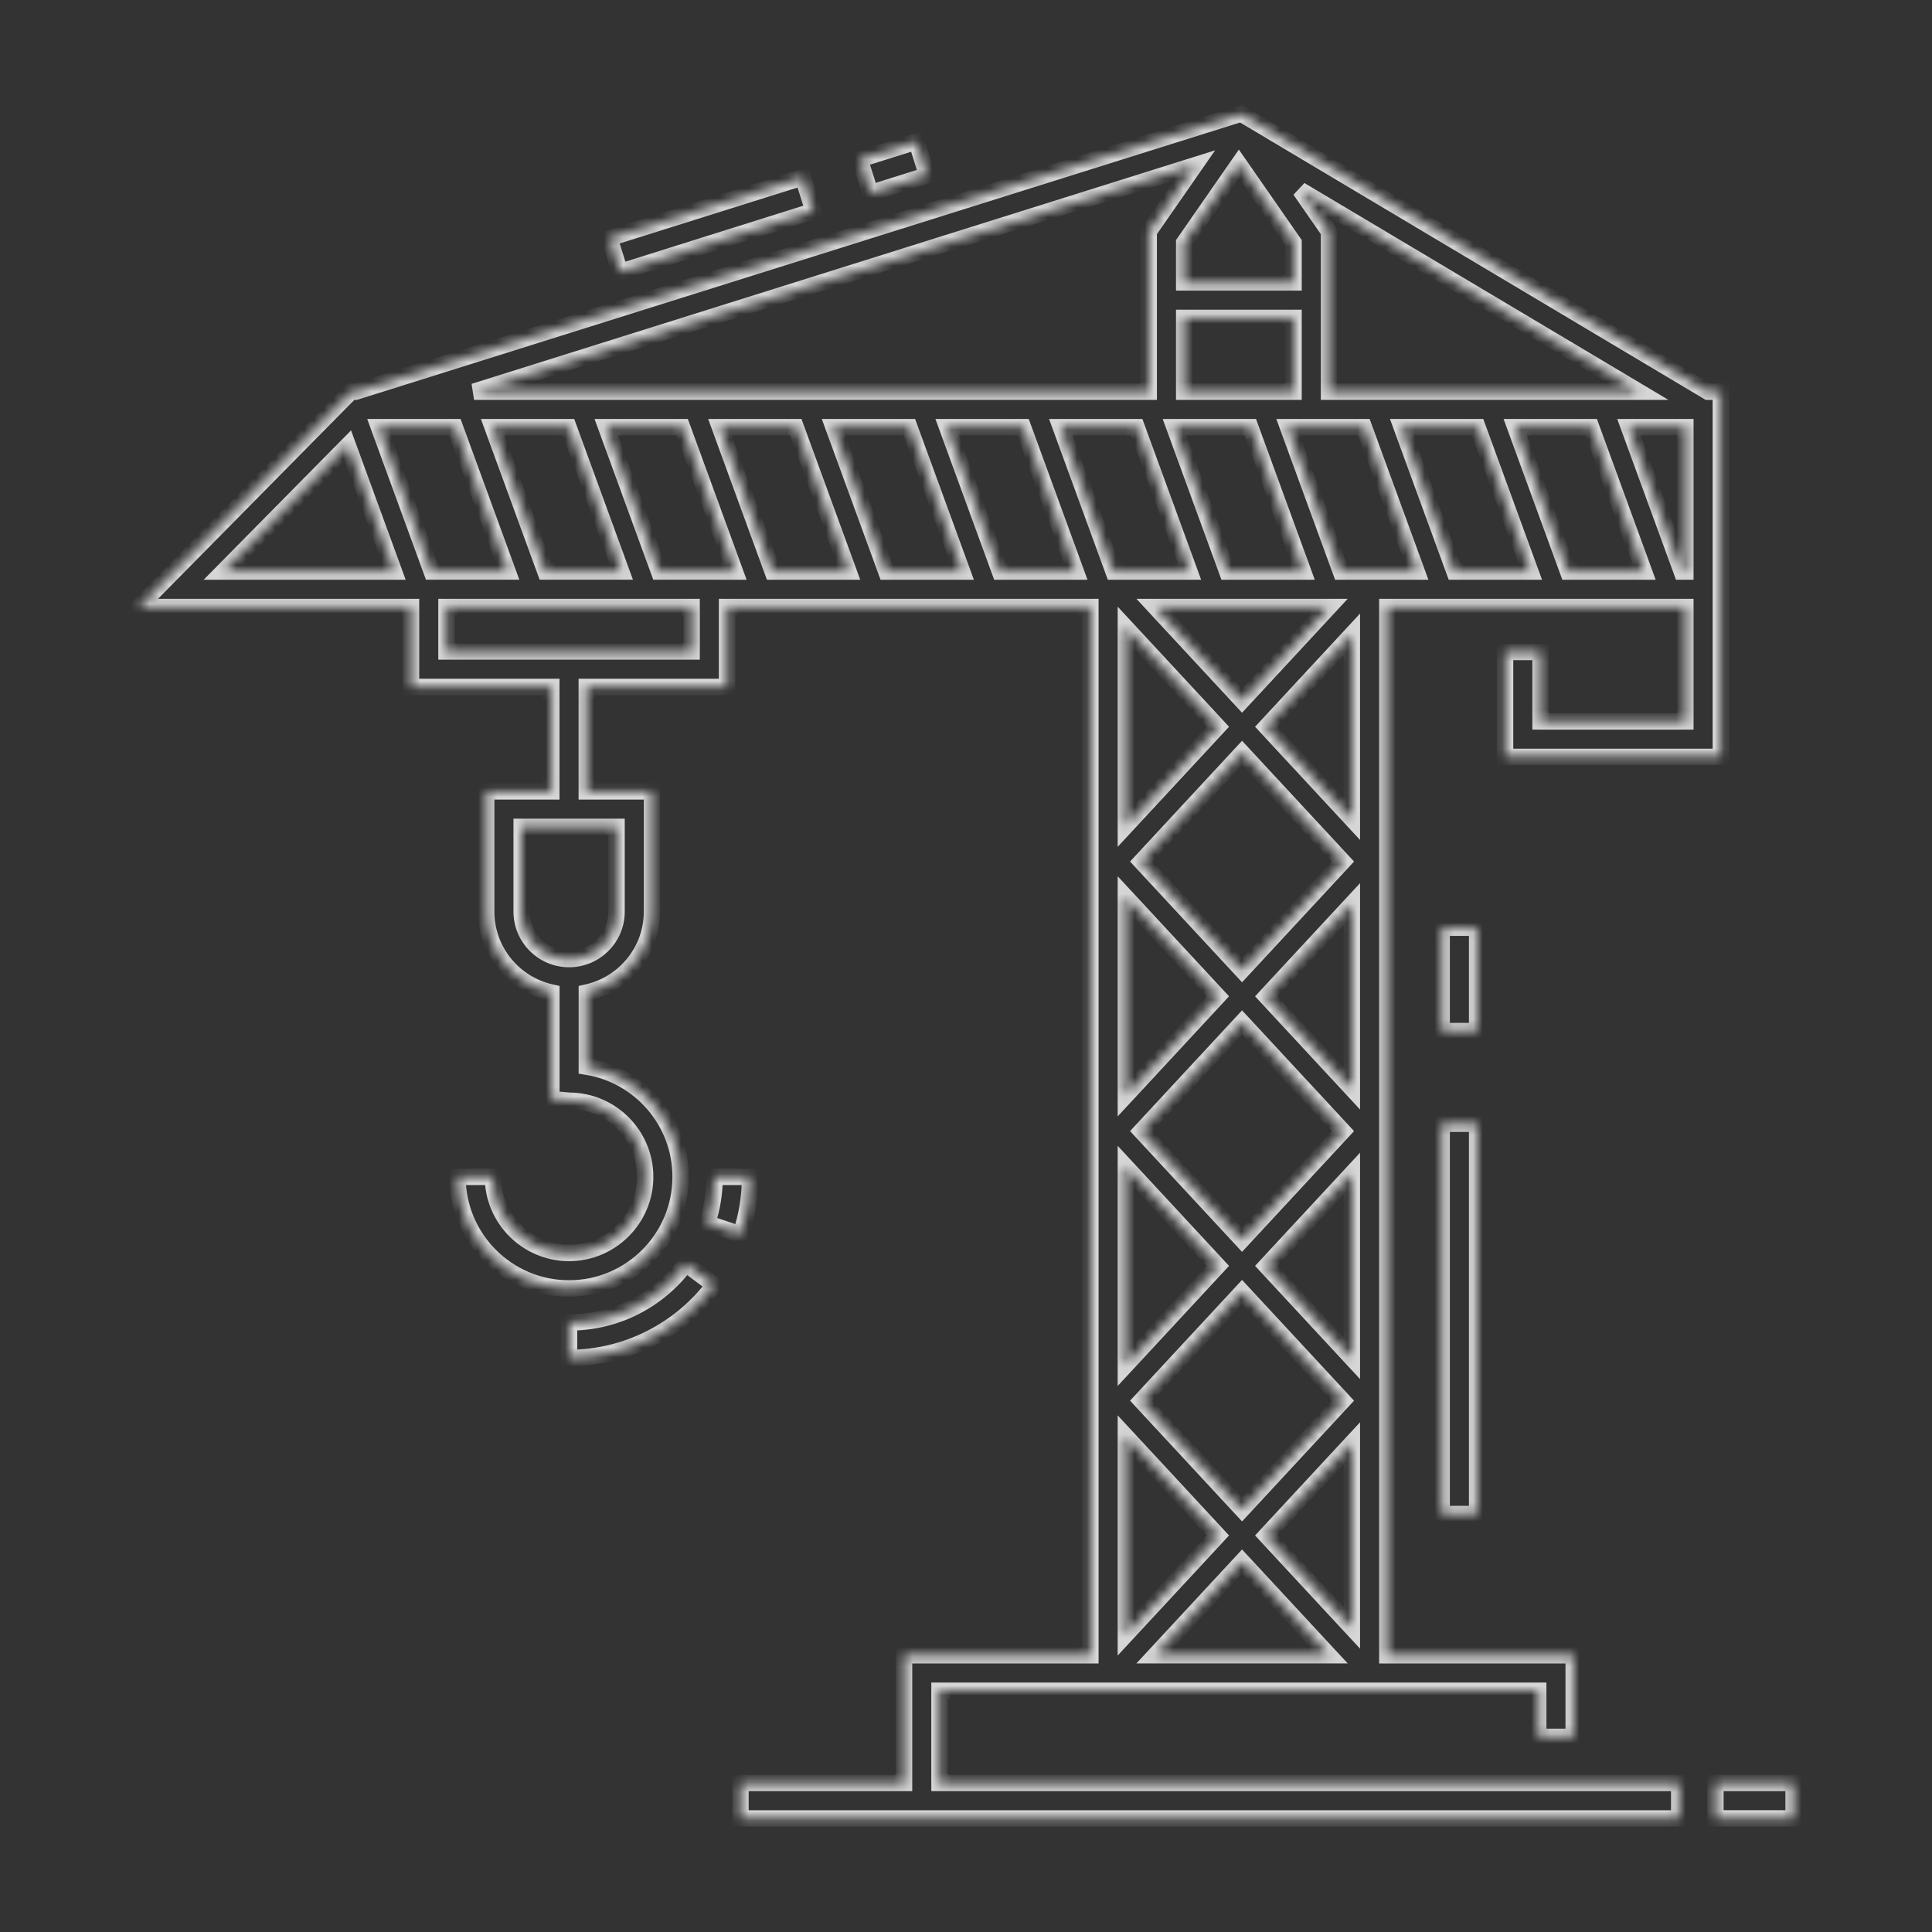 <svg width="200" height="200" viewBox="0 0 200 200" fill="none" xmlns="http://www.w3.org/2000/svg">
<rect x="0" y="0" width="200" height="200" fill="#333333" stroke="none"/>
<g opacity="0.8">
<mask id="path-1-inside-1" fill="white">
<path fill-rule="evenodd" clip-rule="evenodd" d="M42.547 62.838V71.113H57.07V81.924H50.33V94.371C50.33 98.472 53.225 101.901 57.076 102.746V113.774L58.907 113.948C63.252 113.948 66.785 117.482 66.785 121.826C66.785 126.171 63.252 129.704 58.907 129.704C54.563 129.704 51.029 126.171 51.029 121.826H47.356C47.356 128.196 52.538 133.378 58.907 133.378C65.277 133.378 70.459 128.196 70.459 121.826C70.459 116.084 66.247 111.306 60.749 110.422V102.746C64.601 101.901 67.496 98.472 67.496 94.371V81.924H60.744V71.113H75.266V62.838H112.877V171.352H93.585V184.571H76.649V188.245H93.585H154.668H173.832V184.571H154.668H97.259V175.025H159.235V179.798H162.908V171.352H143.617V62.838H174.466V74.681H159.477V67.491H155.803V78.354H178.14V62.838V59.165V40.547H176.808L128.481 11.756L36.813 40.547H36.327L14.326 62.838H42.547ZM58.913 99.281C56.206 99.281 54.003 97.079 54.003 94.371V85.597H63.823V94.371C63.823 97.079 61.62 99.281 58.913 99.281ZM56.457 59.16L50.997 44.221H58.849L64.308 59.16H56.457ZM52.545 59.16H44.689L39.228 44.22H47.085L52.545 59.16ZM36.005 46.103L40.779 59.165H23.113L36.005 46.103ZM118.915 23.971V40.547H49.073L123.676 17.116L118.915 23.971ZM150.564 59.165L145.102 44.221H152.953L158.415 59.165H150.564ZM137.579 44.221H141.19L146.652 59.165H138.801L133.339 44.221H137.579ZM122.589 25.121L128.247 16.974L133.906 25.121V29.237H122.589V25.121ZM128.577 72.531L119.587 62.838H137.567L128.577 72.531ZM129.427 44.221L134.889 59.165H127.038L121.576 44.221H129.427ZM122.589 32.91H133.906V40.547H122.589V32.91ZM139.943 84.787L131.083 75.233L139.943 65.679V84.787ZM118.142 89.186L128.577 77.935L139.012 89.186L128.577 100.437L118.142 89.186ZM131.083 103.139L139.943 93.585V112.692L131.083 103.139ZM118.142 117.091L128.577 105.84L139.012 117.091L128.577 128.342L118.142 117.091ZM131.083 131.044L139.943 121.491V140.598L131.083 131.044ZM118.142 144.997L128.577 133.746L139.012 144.997L128.577 156.248L118.142 144.997ZM139.943 168.504L131.083 158.95L139.943 149.397V168.504ZM119.584 171.349L128.577 161.652L137.571 171.349H119.584ZM116.55 148.684L126.071 158.95L116.55 169.216V148.684ZM126.072 131.044L116.55 141.311V120.778L126.072 131.044ZM126.071 103.138L116.55 113.405V92.872L126.071 103.138ZM116.55 64.966L126.072 75.233L116.55 85.499V64.966ZM117.664 44.221L123.126 59.165H115.274L109.812 44.221H117.664ZM98.049 44.221H105.901L111.362 59.165H103.511L98.049 44.221ZM86.286 44.221H94.138L99.599 59.165H91.748L86.286 44.221ZM74.523 44.221H82.374L87.836 59.165H79.985L74.523 44.221ZM137.579 23.97L134.596 19.676L169.632 40.547H137.579V23.97ZM168.629 44.221H174.466V59.165H174.09L168.629 44.221ZM164.717 44.221L170.178 59.165H166.972H162.327L156.865 44.221H164.717ZM70.612 44.221L76.073 59.165H75.267V59.16H68.22L62.76 44.221H70.612ZM46.221 62.838H71.593H71.593V67.44H46.221V62.838ZM94.877 14.643L88.996 16.492L90.099 19.997L95.979 18.148L94.877 14.643ZM63.081 24.648L83.118 18.347L84.22 21.852L64.183 28.152L63.081 24.648ZM177.577 184.57H185.675V188.244H177.577V184.57ZM76.675 127.801C77.323 125.881 77.651 123.87 77.651 121.826H73.978C73.978 123.47 73.714 125.086 73.194 126.626L76.675 127.801ZM70.992 130.823L73.935 133.02C70.405 137.748 64.787 140.572 58.907 140.572V136.898C63.705 136.898 68.109 134.684 70.992 130.823ZM152.913 116.329H149.239V156.733H152.913V116.329ZM149.239 96.036H152.913V106.737H149.239V96.036Z"/>
</mask>
<path d="M42.547 71.113V71.963H41.697V71.113H42.547ZM42.547 62.838V61.988H43.397V62.838H42.547ZM57.07 71.113V70.263H57.92V71.113H57.07ZM57.07 81.924H57.92V82.774H57.07V81.924ZM50.33 81.924H49.48V81.074H50.33V81.924ZM57.076 102.746L57.258 101.916L57.926 102.062V102.746H57.076ZM57.076 113.774L56.995 114.621L56.226 114.547V113.774H57.076ZM58.907 113.948V114.798H58.867L58.827 114.795L58.907 113.948ZM51.029 121.826V120.976H51.879V121.826H51.029ZM47.356 121.826H46.506V120.976H47.356V121.826ZM60.749 110.422L60.615 111.261L59.9 111.146V110.422H60.749ZM60.749 102.746H59.9V102.062L60.567 101.916L60.749 102.746ZM67.496 81.924V81.074H68.346V81.924H67.496ZM60.744 81.924V82.774H59.894V81.924H60.744ZM60.744 71.113H59.894V70.263H60.744V71.113ZM75.266 71.113H76.117V71.963H75.266V71.113ZM75.266 62.838H74.416V61.988H75.266V62.838ZM112.877 62.838V61.988H113.727V62.838H112.877ZM112.877 171.352H113.727V172.202H112.877V171.352ZM93.585 171.352H92.735V170.502H93.585V171.352ZM93.585 184.571H94.435V185.421H93.585V184.571ZM76.649 184.571H75.799V183.721H76.649V184.571ZM76.649 188.245V189.095H75.799V188.245H76.649ZM173.832 188.245H174.682V189.095H173.832V188.245ZM173.832 184.571V183.721H174.682V184.571H173.832ZM97.259 184.571V185.421H96.409V184.571H97.259ZM97.259 175.025H96.409V174.175H97.259V175.025ZM159.235 175.025V174.175H160.085V175.025H159.235ZM159.235 179.798V180.648H158.385V179.798H159.235ZM162.908 179.798H163.758V180.648H162.908V179.798ZM162.908 171.352V170.502H163.758V171.352H162.908ZM143.617 171.352V172.202H142.767V171.352H143.617ZM143.617 62.838H142.767V61.988H143.617V62.838ZM174.466 62.838V61.988H175.316V62.838H174.466ZM174.466 74.681H175.316V75.531H174.466V74.681ZM159.477 74.681V75.531H158.627V74.681H159.477ZM159.477 67.491V66.641H160.327V67.491H159.477ZM155.803 67.491H154.953V66.641H155.803V67.491ZM155.803 78.354V79.204H154.953V78.354H155.803ZM178.14 78.354H178.99V79.204H178.14V78.354ZM178.14 40.547V39.697H178.99V40.547H178.14ZM176.808 40.547V41.397H176.574L176.373 41.277L176.808 40.547ZM128.481 11.756L128.226 10.945L128.589 10.831L128.916 11.025L128.481 11.756ZM36.813 40.547L37.068 41.358L36.943 41.397H36.813V40.547ZM36.327 40.547L35.722 39.95L35.972 39.697H36.327V40.547ZM14.326 62.838V63.688H12.293L13.721 62.241L14.326 62.838ZM54.003 85.597H53.153V84.747H54.003V85.597ZM63.823 85.597V84.747H64.673V85.597H63.823ZM50.997 44.221L50.198 44.512L49.781 43.371H50.997V44.221ZM56.457 59.16V60.01H55.862L55.658 59.452L56.457 59.16ZM58.849 44.221V43.371H59.443L59.647 43.929L58.849 44.221ZM64.308 59.16L65.106 58.868L65.523 60.01H64.308V59.16ZM44.689 59.16V60.01H44.095L43.891 59.452L44.689 59.16ZM52.545 59.16L53.343 58.868L53.761 60.01H52.545V59.16ZM39.228 44.22L38.43 44.512L38.013 43.37H39.228V44.22ZM47.085 44.22V43.37H47.679L47.883 43.929L47.085 44.22ZM40.779 59.165L41.577 58.873L41.994 60.015H40.779V59.165ZM36.005 46.103L35.4 45.506L36.342 44.551L36.803 45.812L36.005 46.103ZM23.113 59.165V60.015H21.08L22.508 58.568L23.113 59.165ZM118.915 40.547H119.765V41.397H118.915V40.547ZM118.915 23.971H118.065V23.704L118.217 23.486L118.915 23.971ZM49.073 40.547V41.397L48.819 39.736L49.073 40.547ZM123.676 17.116L123.421 16.305L125.791 15.561L124.374 17.601L123.676 17.116ZM145.102 44.221L144.304 44.512L143.887 43.371H145.102V44.221ZM150.564 59.165V60.015H149.97L149.766 59.456L150.564 59.165ZM152.953 44.221V43.371H153.548L153.752 43.929L152.953 44.221ZM158.415 59.165L159.213 58.873L159.631 60.015H158.415V59.165ZM141.19 44.221V43.371H141.785L141.989 43.929L141.19 44.221ZM146.652 59.165L147.451 58.873L147.868 60.015H146.652V59.165ZM138.801 59.165V60.015H138.207L138.003 59.456L138.801 59.165ZM133.339 44.221L132.541 44.512L132.124 43.371H133.339V44.221ZM128.247 16.974L127.549 16.489L128.247 15.485L128.945 16.489L128.247 16.974ZM122.589 25.121H121.739V24.854L121.89 24.636L122.589 25.121ZM133.906 25.121L134.604 24.636L134.756 24.855V25.121H133.906ZM133.906 29.237H134.756V30.087H133.906V29.237ZM122.589 29.237V30.087H121.739V29.237H122.589ZM119.587 62.838L118.964 63.416L117.64 61.988H119.587V62.838ZM128.577 72.531L129.2 73.109L128.577 73.781L127.954 73.109L128.577 72.531ZM137.567 62.838V61.988H139.514L138.19 63.416L137.567 62.838ZM134.889 59.165L135.688 58.873L136.105 60.015H134.889V59.165ZM129.427 44.221V43.371H130.022L130.226 43.929L129.427 44.221ZM127.038 59.165V60.015H126.444L126.24 59.456L127.038 59.165ZM121.576 44.221L120.778 44.512L120.361 43.371H121.576V44.221ZM133.906 32.91V32.06H134.756V32.91H133.906ZM122.589 32.91H121.739V32.06H122.589V32.91ZM133.906 40.547H134.756V41.397H133.906V40.547ZM122.589 40.547V41.397H121.739V40.547H122.589ZM131.083 75.233L130.46 75.811L129.924 75.233L130.46 74.655L131.083 75.233ZM139.943 84.787H140.793V86.953L139.32 85.365L139.943 84.787ZM139.943 65.679L139.32 65.101L140.793 63.512V65.679H139.943ZM128.577 77.935L127.954 77.357L128.577 76.685L129.2 77.357L128.577 77.935ZM118.142 89.186L117.519 89.764L116.983 89.186L117.519 88.608L118.142 89.186ZM139.012 89.186L139.635 88.608L140.171 89.186L139.635 89.764L139.012 89.186ZM128.577 100.437L129.2 101.015L128.577 101.687L127.954 101.015L128.577 100.437ZM139.943 93.585L139.32 93.007L140.793 91.418V93.585H139.943ZM131.083 103.139L130.46 103.717L129.924 103.139L130.46 102.561L131.083 103.139ZM139.943 112.692H140.793V114.859L139.32 113.27L139.943 112.692ZM128.577 105.84L127.954 105.262L128.577 104.59L129.2 105.262L128.577 105.84ZM118.142 117.091L117.519 117.669L116.983 117.091L117.519 116.513L118.142 117.091ZM139.012 117.091L139.635 116.513L140.171 117.091L139.635 117.669L139.012 117.091ZM128.577 128.342L129.2 128.92L128.577 129.592L127.954 128.92L128.577 128.342ZM139.943 121.491L139.32 120.913L140.793 119.324V121.491H139.943ZM131.083 131.044L130.46 131.622L129.924 131.044L130.46 130.466L131.083 131.044ZM139.943 140.598H140.793V142.765L139.32 141.176L139.943 140.598ZM128.577 133.746L127.954 133.168L128.577 132.496L129.2 133.168L128.577 133.746ZM118.142 144.997L117.519 145.575L116.983 144.997L117.519 144.419L118.142 144.997ZM139.012 144.997L139.635 144.419L140.171 144.997L139.635 145.575L139.012 144.997ZM128.577 156.248L129.2 156.826L128.577 157.498L127.954 156.826L128.577 156.248ZM131.083 158.95L130.46 159.528L129.924 158.95L130.46 158.372L131.083 158.95ZM139.943 168.504H140.793V170.67L139.32 169.082L139.943 168.504ZM139.943 149.397L139.32 148.819L140.793 147.23V149.397H139.943ZM128.577 161.652L127.954 161.074L128.577 160.402L129.2 161.074L128.577 161.652ZM119.584 171.349V172.199H117.636L118.96 170.771L119.584 171.349ZM137.571 171.349L138.194 170.771L139.519 172.199H137.571V171.349ZM126.071 158.95L126.695 158.372L127.231 158.95L126.695 159.528L126.071 158.95ZM116.55 148.684H115.7V146.517L117.173 148.106L116.55 148.684ZM116.55 169.216L117.173 169.794L115.7 171.383V169.216H116.55ZM116.55 141.311L117.173 141.889L115.7 143.477V141.311H116.55ZM126.072 131.044L126.695 130.466L127.231 131.044L126.695 131.622L126.072 131.044ZM116.55 120.778H115.7V118.611L117.173 120.2L116.55 120.778ZM116.55 113.405L117.173 113.983L115.7 115.571V113.405H116.55ZM126.071 103.138L126.695 102.56L127.231 103.138L126.695 103.716L126.071 103.138ZM116.55 92.872H115.7V90.706L117.173 92.294L116.55 92.872ZM126.072 75.233L126.695 74.655L127.231 75.233L126.695 75.811L126.072 75.233ZM116.55 64.966H115.7V62.8L117.173 64.388L116.55 64.966ZM116.55 85.499L117.173 86.078L115.7 87.666V85.499H116.55ZM123.126 59.165L123.925 58.873L124.342 60.015H123.126V59.165ZM117.664 44.221V43.371H118.259L118.463 43.929L117.664 44.221ZM115.274 59.165V60.015H114.68L114.476 59.456L115.274 59.165ZM109.812 44.221L109.014 44.512L108.597 43.371H109.812V44.221ZM105.901 44.221V43.371H106.495L106.699 43.929L105.901 44.221ZM98.049 44.221L97.251 44.512L96.834 43.371H98.049V44.221ZM111.362 59.165L112.161 58.873L112.578 60.015H111.362V59.165ZM103.511 59.165V60.015H102.917L102.713 59.456L103.511 59.165ZM94.138 44.221V43.371H94.732L94.936 43.929L94.138 44.221ZM86.286 44.221L85.488 44.512L85.071 43.371H86.286V44.221ZM99.599 59.165L100.398 58.873L100.815 60.015H99.599V59.165ZM91.748 59.165V60.015H91.154L90.95 59.456L91.748 59.165ZM82.374 44.221V43.371H82.969L83.173 43.929L82.374 44.221ZM74.523 44.221L73.725 44.512L73.308 43.371H74.523V44.221ZM87.836 59.165L88.635 58.873L89.052 60.015H87.836V59.165ZM79.985 59.165V60.015H79.391L79.187 59.456L79.985 59.165ZM134.596 19.676L133.898 20.16L135.031 18.945L134.596 19.676ZM137.579 23.97L138.277 23.485L138.429 23.704V23.97H137.579ZM169.632 40.547L170.067 39.817L172.72 41.397H169.632V40.547ZM137.579 40.547V41.397H136.729V40.547H137.579ZM174.466 44.221V43.371H175.316V44.221H174.466ZM168.629 44.221L167.831 44.512L167.413 43.371H168.629V44.221ZM174.466 59.165H175.316V60.015H174.466V59.165ZM174.09 59.165V60.015H173.496L173.292 59.456L174.09 59.165ZM170.178 59.165L170.977 58.873L171.394 60.015H170.178V59.165ZM164.717 44.221V43.371H165.312L165.516 43.929L164.717 44.221ZM162.327 59.165V60.015H161.733L161.529 59.456L162.327 59.165ZM156.865 44.221L156.067 44.512L155.65 43.371H156.865V44.221ZM76.073 59.165L76.872 58.873L77.289 60.015H76.073V59.165ZM70.612 44.221V43.371H71.206L71.41 43.929L70.612 44.221ZM75.267 59.165V60.015H74.417V59.165H75.267ZM75.267 59.16V58.31H76.117V59.16H75.267ZM68.22 59.16V60.01H67.625L67.421 59.452L68.22 59.16ZM62.76 44.221L61.962 44.512L61.545 43.371H62.76V44.221ZM46.221 62.838H45.371V61.988H46.221V62.838ZM71.593 62.838V61.988H72.443V62.838H71.593ZM71.593 67.44H72.443V68.29H71.593V67.44ZM46.221 67.44V68.29H45.371V67.44H46.221ZM88.996 16.492L88.186 16.747L87.931 15.936L88.742 15.681L88.996 16.492ZM94.877 14.643L94.622 13.832L95.433 13.577L95.688 14.388L94.877 14.643ZM90.099 19.997L90.354 20.808L89.543 21.063L89.288 20.252L90.099 19.997ZM95.979 18.148L96.79 17.892L97.045 18.703L96.234 18.958L95.979 18.148ZM83.118 18.347L82.863 17.536L83.674 17.281L83.929 18.092L83.118 18.347ZM63.081 24.648L62.27 24.903L62.015 24.092L62.826 23.837L63.081 24.648ZM84.22 21.852L85.031 21.596L85.286 22.407L84.475 22.662L84.22 21.852ZM64.183 28.152L64.438 28.963L63.627 29.218L63.372 28.407L64.183 28.152ZM185.675 184.57V183.72H186.525V184.57H185.675ZM177.577 184.57H176.727V183.72H177.577V184.57ZM185.675 188.244H186.525V189.094H185.675V188.244ZM177.577 188.244V189.094H176.727V188.244H177.577ZM77.651 121.826V120.976H78.501V121.826H77.651ZM76.675 127.801L77.481 128.073L77.209 128.878L76.404 128.607L76.675 127.801ZM73.978 121.826H73.128V120.976H73.978V121.826ZM73.194 126.626L72.922 127.432L72.117 127.16L72.389 126.355L73.194 126.626ZM73.935 133.02L74.443 132.339L75.125 132.848L74.616 133.529L73.935 133.02ZM70.992 130.823L70.311 130.314L70.819 129.633L71.5 130.142L70.992 130.823ZM58.907 140.572V141.422H58.057V140.572H58.907ZM58.907 136.898H58.057V136.048H58.907V136.898ZM149.239 116.329H148.389V115.479H149.239V116.329ZM152.913 116.329V115.479H153.763V116.329H152.913ZM149.239 156.733V157.583H148.389V156.733H149.239ZM152.913 156.733H153.763V157.583H152.913V156.733ZM152.913 96.036V95.186H153.763V96.036H152.913ZM149.239 96.036H148.389V95.186H149.239V96.036ZM152.913 106.737H153.763V107.587H152.913V106.737ZM149.239 106.737V107.587H148.389V106.737H149.239ZM41.697 71.113V62.838H43.397V71.113H41.697ZM57.07 71.963H42.547V70.263H57.07V71.963ZM56.22 81.924V71.113H57.92V81.924H56.22ZM50.33 81.074H57.07V82.774H50.33V81.074ZM49.48 94.371V81.924H51.18V94.371H49.48ZM56.894 103.576C52.663 102.648 49.48 98.882 49.48 94.371H51.18C51.18 98.062 53.786 101.154 57.258 101.916L56.894 103.576ZM56.226 113.774V102.746H57.926V113.774H56.226ZM58.827 114.795L56.995 114.621L57.156 112.928L58.988 113.102L58.827 114.795ZM65.935 121.826C65.935 117.951 62.782 114.798 58.907 114.798V113.098C63.721 113.098 67.635 117.012 67.635 121.826H65.935ZM58.907 128.854C62.782 128.854 65.935 125.701 65.935 121.826H67.635C67.635 126.64 63.721 130.554 58.907 130.554V128.854ZM51.879 121.826C51.879 125.701 55.032 128.854 58.907 128.854V130.554C54.093 130.554 50.179 126.64 50.179 121.826H51.879ZM47.356 120.976H51.029V122.676H47.356V120.976ZM58.907 134.228C52.068 134.228 46.506 128.665 46.506 121.826H48.206C48.206 127.726 53.007 132.528 58.907 132.528V134.228ZM71.309 121.826C71.309 128.665 65.746 134.228 58.907 134.228V132.528C64.807 132.528 69.609 127.726 69.609 121.826H71.309ZM60.885 109.583C66.787 110.532 71.309 115.659 71.309 121.826H69.609C69.609 116.508 65.707 112.08 60.615 111.261L60.885 109.583ZM61.599 102.746V110.422H59.9V102.746H61.599ZM68.346 94.371C68.346 98.882 65.162 102.648 60.932 103.576L60.567 101.916C64.039 101.154 66.646 98.062 66.646 94.371H68.346ZM68.346 81.924V94.371H66.646V81.924H68.346ZM60.744 81.074H67.496V82.774H60.744V81.074ZM61.594 71.113V81.924H59.894V71.113H61.594ZM75.266 71.963H60.744V70.263H75.266V71.963ZM76.117 62.838V71.113H74.416V62.838H76.117ZM112.877 63.688H75.266V61.988H112.877V63.688ZM112.027 171.352V62.838H113.727V171.352H112.027ZM93.585 170.502H112.877V172.202H93.585V170.502ZM92.735 184.571V171.352H94.435V184.571H92.735ZM76.649 183.721H93.585V185.421H76.649V183.721ZM75.799 188.245V184.571H77.499V188.245H75.799ZM93.585 189.095H76.649V187.395H93.585V189.095ZM154.668 189.095H93.585V187.395H154.668V189.095ZM173.832 189.095H154.668V187.395H173.832V189.095ZM174.682 184.571V188.245H172.982V184.571H174.682ZM154.668 183.721H173.832V185.421H154.668V183.721ZM97.259 183.721H154.668V185.421H97.259V183.721ZM98.109 175.025V184.571H96.409V175.025H98.109ZM159.235 175.875H97.259V174.175H159.235V175.875ZM158.385 179.798V175.025H160.085V179.798H158.385ZM162.908 180.648H159.235V178.948H162.908V180.648ZM163.758 171.352V179.798H162.058V171.352H163.758ZM143.617 170.502H162.908V172.202H143.617V170.502ZM144.467 62.838V171.352H142.767V62.838H144.467ZM174.466 63.688H143.617V61.988H174.466V63.688ZM173.616 74.681V62.838H175.316V74.681H173.616ZM159.477 73.831H174.466V75.531H159.477V73.831ZM160.327 67.491V74.681H158.627V67.491H160.327ZM155.803 66.641H159.477V68.341H155.803V66.641ZM154.953 78.354V67.491H156.653V78.354H154.953ZM178.14 79.204H155.803V77.504H178.14V79.204ZM178.99 62.838V78.354H177.29V62.838H178.99ZM178.99 59.165V62.838H177.29V59.165H178.99ZM178.99 40.547V59.165H177.29V40.547H178.99ZM176.808 39.697H178.14V41.397H176.808V39.697ZM128.916 11.025L177.243 39.817L176.373 41.277L128.046 12.486L128.916 11.025ZM36.558 39.736L128.226 10.945L128.735 12.567L37.068 41.358L36.558 39.736ZM36.327 39.697H36.813V41.397H36.327V39.697ZM13.721 62.241L35.722 39.95L36.932 41.144L14.931 63.435L13.721 62.241ZM42.547 63.688H14.326V61.988H42.547V63.688ZM54.853 94.371C54.853 96.609 56.676 98.431 58.913 98.431V100.131C55.736 100.131 53.153 97.548 53.153 94.371H54.853ZM54.853 85.597V94.371H53.153V85.597H54.853ZM63.823 86.447H54.003V84.747H63.823V86.447ZM62.973 94.371V85.597H64.673V94.371H62.973ZM58.913 98.431C61.151 98.431 62.973 96.609 62.973 94.371H64.673C64.673 97.548 62.09 100.131 58.913 100.131V98.431ZM51.795 43.929L57.255 58.868L55.658 59.452L50.198 44.512L51.795 43.929ZM58.849 45.071H50.997V43.371H58.849V45.071ZM63.51 59.452L58.05 44.512L59.647 43.929L65.106 58.868L63.51 59.452ZM56.457 58.31H64.308V60.01H56.457V58.31ZM44.689 58.31H52.545V60.01H44.689V58.31ZM40.027 43.929L45.487 58.868L43.891 59.452L38.43 44.512L40.027 43.929ZM47.085 45.07H39.228V43.37H47.085V45.07ZM51.746 59.452L46.286 44.512L47.883 43.929L53.343 58.868L51.746 59.452ZM39.98 59.456L35.206 46.395L36.803 45.812L41.577 58.873L39.98 59.456ZM23.113 58.315H40.779V60.015H23.113V58.315ZM36.609 46.7L23.718 59.762L22.508 58.568L35.4 45.506L36.609 46.7ZM118.065 40.547V23.971H119.765V40.547H118.065ZM49.073 39.697H118.915V41.397H49.073V39.697ZM123.931 17.927L49.328 41.358L48.819 39.736L123.421 16.305L123.931 17.927ZM118.217 23.486L122.978 16.631L124.374 17.601L119.613 24.456L118.217 23.486ZM145.901 43.929L151.362 58.873L149.766 59.456L144.304 44.512L145.901 43.929ZM152.953 45.071H145.102V43.371H152.953V45.071ZM157.617 59.456L152.155 44.512L153.752 43.929L159.213 58.873L157.617 59.456ZM150.564 58.315H158.415V60.015H150.564V58.315ZM141.19 45.071H137.579V43.371H141.19V45.071ZM145.854 59.456L140.392 44.512L141.989 43.929L147.451 58.873L145.854 59.456ZM138.801 58.315H146.652V60.015H138.801V58.315ZM134.138 43.929L139.599 58.873L138.003 59.456L132.541 44.512L134.138 43.929ZM137.579 45.071H133.339V43.371H137.579V45.071ZM128.945 17.459L123.287 25.605L121.89 24.636L127.549 16.489L128.945 17.459ZM133.208 25.606L127.549 17.459L128.945 16.489L134.604 24.636L133.208 25.606ZM133.056 29.237V25.121H134.756V29.237H133.056ZM122.589 28.387H133.906V30.087H122.589V28.387ZM123.439 25.121V29.237H121.739V25.121H123.439ZM120.211 62.26L129.2 71.953L127.954 73.109L118.964 63.416L120.211 62.26ZM137.567 63.688H119.587V61.988H137.567V63.688ZM127.954 71.953L136.943 62.26L138.19 63.416L129.2 73.109L127.954 71.953ZM134.091 59.456L128.629 44.512L130.226 43.929L135.688 58.873L134.091 59.456ZM127.038 58.315H134.889V60.015H127.038V58.315ZM122.375 43.929L127.836 58.873L126.24 59.456L120.778 44.512L122.375 43.929ZM129.427 45.071H121.576V43.371H129.427V45.071ZM133.906 33.76H122.589V32.06H133.906V33.76ZM133.056 40.547V32.91H134.756V40.547H133.056ZM122.589 39.697H133.906V41.397H122.589V39.697ZM123.439 32.91V40.547H121.739V32.91H123.439ZM131.706 74.655L140.567 84.209L139.32 85.365L130.46 75.811L131.706 74.655ZM140.567 66.257L131.706 75.811L130.46 74.655L139.32 65.101L140.567 66.257ZM139.093 84.787V65.679H140.793V84.787H139.093ZM129.2 78.513L118.766 89.764L117.519 88.608L127.954 77.357L129.2 78.513ZM138.389 89.764L127.954 78.513L129.2 77.357L139.635 88.608L138.389 89.764ZM127.954 99.859L138.389 88.608L139.635 89.764L129.2 101.015L127.954 99.859ZM118.766 88.608L129.2 99.859L127.954 101.015L117.519 89.764L118.766 88.608ZM140.567 94.163L131.706 103.717L130.46 102.561L139.32 93.007L140.567 94.163ZM139.093 112.692V93.585H140.793V112.692H139.093ZM131.706 102.561L140.567 112.114L139.32 113.27L130.46 103.717L131.706 102.561ZM129.2 106.418L118.766 117.669L117.519 116.513L127.954 105.262L129.2 106.418ZM138.389 117.669L127.954 106.418L129.2 105.262L139.635 116.513L138.389 117.669ZM127.954 127.764L138.389 116.513L139.635 117.669L129.2 128.92L127.954 127.764ZM118.766 116.513L129.2 127.764L127.954 128.92L117.519 117.669L118.766 116.513ZM140.567 122.069L131.706 131.622L130.46 130.466L139.32 120.913L140.567 122.069ZM139.093 140.598V121.491H140.793V140.598H139.093ZM131.706 130.466L140.567 140.02L139.32 141.176L130.46 131.622L131.706 130.466ZM129.2 134.324L118.766 145.575L117.519 144.419L127.954 133.168L129.2 134.324ZM138.389 145.575L127.954 134.324L129.2 133.168L139.635 144.419L138.389 145.575ZM127.954 155.67L138.389 144.419L139.635 145.575L129.2 156.826L127.954 155.67ZM118.766 144.419L129.2 155.67L127.954 156.826L117.519 145.575L118.766 144.419ZM131.706 158.372L140.567 167.926L139.32 169.082L130.46 159.528L131.706 158.372ZM140.567 149.975L131.706 159.528L130.46 158.372L139.32 148.819L140.567 149.975ZM139.093 168.504V149.397H140.793V168.504H139.093ZM129.2 162.23L120.207 171.927L118.96 170.771L127.954 161.074L129.2 162.23ZM136.948 171.927L127.954 162.23L129.2 161.074L138.194 170.771L136.948 171.927ZM119.584 170.499H137.571V172.199H119.584V170.499ZM125.448 159.528L115.927 149.262L117.173 148.106L126.695 158.372L125.448 159.528ZM115.927 168.638L125.448 158.372L126.695 159.528L117.173 169.794L115.927 168.638ZM117.4 148.684V169.216H115.7V148.684H117.4ZM115.927 140.733L125.448 130.466L126.695 131.622L117.173 141.889L115.927 140.733ZM117.4 120.778V141.311H115.7V120.778H117.4ZM125.448 131.622L115.927 121.356L117.173 120.2L126.695 130.466L125.448 131.622ZM115.927 112.827L125.448 102.56L126.695 103.716L117.173 113.983L115.927 112.827ZM117.4 92.872V113.405H115.7V92.872H117.4ZM125.448 103.716L115.927 93.45L117.173 92.294L126.695 102.56L125.448 103.716ZM125.448 75.811L115.927 65.544L117.173 64.388L126.695 74.655L125.448 75.811ZM115.927 84.921L125.448 74.655L126.695 75.811L117.173 86.078L115.927 84.921ZM117.4 64.966V85.499H115.7V64.966H117.4ZM122.328 59.456L116.866 44.512L118.463 43.929L123.925 58.873L122.328 59.456ZM115.274 58.315H123.126V60.015H115.274V58.315ZM110.611 43.929L116.072 58.873L114.476 59.456L109.014 44.512L110.611 43.929ZM117.664 45.071H109.812V43.371H117.664V45.071ZM105.901 45.071H98.049V43.371H105.901V45.071ZM110.564 59.456L105.102 44.512L106.699 43.929L112.161 58.873L110.564 59.456ZM103.511 58.315H111.362V60.015H103.511V58.315ZM98.848 43.929L104.309 58.873L102.713 59.456L97.251 44.512L98.848 43.929ZM94.138 45.071H86.286V43.371H94.138V45.071ZM98.801 59.456L93.339 44.512L94.936 43.929L100.398 58.873L98.801 59.456ZM91.748 58.315H99.599V60.015H91.748V58.315ZM87.085 43.929L92.546 58.873L90.95 59.456L85.488 44.512L87.085 43.929ZM82.374 45.071H74.523V43.371H82.374V45.071ZM87.038 59.456L81.576 44.512L83.173 43.929L88.635 58.873L87.038 59.456ZM79.985 58.315H87.836V60.015H79.985V58.315ZM75.322 43.929L80.784 58.873L79.187 59.456L73.725 44.512L75.322 43.929ZM135.294 19.191L138.277 23.485L136.881 24.455L133.898 20.16L135.294 19.191ZM169.197 41.277L134.161 20.406L135.031 18.945L170.067 39.817L169.197 41.277ZM137.579 39.697H169.632V41.397H137.579V39.697ZM138.429 23.97V40.547H136.729V23.97H138.429ZM174.466 45.071H168.629V43.371H174.466V45.071ZM173.616 59.165V44.221H175.316V59.165H173.616ZM174.09 58.315H174.466V60.015H174.09V58.315ZM169.427 43.929L174.888 58.873L173.292 59.456L167.831 44.512L169.427 43.929ZM169.38 59.456L163.919 44.512L165.516 43.929L170.977 58.873L169.38 59.456ZM166.972 58.315H170.178V60.015H166.972V58.315ZM162.327 58.315H166.972V60.015H162.327V58.315ZM157.664 43.929L163.125 58.873L161.529 59.456L156.067 44.512L157.664 43.929ZM164.717 45.071H156.865V43.371H164.717V45.071ZM75.275 59.456L69.813 44.512L71.41 43.929L76.872 58.873L75.275 59.456ZM75.267 58.315H76.073V60.015H75.267V58.315ZM76.117 59.16V59.165H74.417V59.16H76.117ZM68.22 58.31H75.267V60.01H68.22V58.31ZM63.559 43.929L69.018 58.868L67.421 59.452L61.962 44.512L63.559 43.929ZM70.612 45.071H62.76V43.371H70.612V45.071ZM71.593 63.688H46.221V61.988H71.593V63.688ZM71.593 63.688H71.593V61.988H71.593V63.688ZM70.743 67.44V62.838H72.443V67.44H70.743ZM46.221 66.59H71.593V68.29H46.221V66.59ZM47.071 62.838V67.44H45.371V62.838H47.071ZM88.742 15.681L94.622 13.832L95.132 15.454L89.251 17.303L88.742 15.681ZM89.288 20.252L88.186 16.747L89.807 16.237L90.909 19.742L89.288 20.252ZM96.234 18.958L90.354 20.808L89.844 19.186L95.724 17.337L96.234 18.958ZM95.688 14.388L96.79 17.892L95.168 18.402L94.066 14.898L95.688 14.388ZM83.373 19.158L63.336 25.459L62.826 23.837L82.863 17.536L83.373 19.158ZM83.409 22.107L82.307 18.602L83.929 18.092L85.031 21.596L83.409 22.107ZM63.928 27.342L83.965 21.041L84.475 22.662L64.438 28.963L63.928 27.342ZM63.892 24.393L64.994 27.898L63.372 28.407L62.27 24.903L63.892 24.393ZM185.675 185.42H177.577V183.72H185.675V185.42ZM184.825 188.244V184.57H186.525V188.244H184.825ZM177.577 187.394H185.675V189.094H177.577V187.394ZM178.427 184.57V188.244H176.727V184.57H178.427ZM78.501 121.826C78.501 123.962 78.158 126.064 77.481 128.073L75.87 127.53C76.488 125.698 76.801 123.779 76.801 121.826H78.501ZM73.978 120.976H77.651V122.676H73.978V120.976ZM72.389 126.355C72.879 124.902 73.128 123.379 73.128 121.826H74.828C74.828 123.562 74.549 125.269 73.999 126.898L72.389 126.355ZM76.404 128.607L72.922 127.432L73.466 125.821L76.947 126.996L76.404 128.607ZM73.427 133.701L70.483 131.504L71.5 130.142L74.443 132.339L73.427 133.701ZM58.907 139.722C64.518 139.722 69.884 137.026 73.254 132.512L74.616 133.529C70.926 138.471 65.056 141.422 58.907 141.422V139.722ZM59.758 136.898V140.572H58.057V136.898H59.758ZM71.673 131.331C68.631 135.406 63.974 137.748 58.907 137.748V136.048C63.435 136.048 67.588 133.961 70.311 130.314L71.673 131.331ZM149.239 115.479H152.913V117.179H149.239V115.479ZM148.389 156.733V116.329H150.089V156.733H148.389ZM152.913 157.583H149.239V155.883H152.913V157.583ZM153.763 116.329V156.733H152.063V116.329H153.763ZM152.913 96.886H149.239V95.186H152.913V96.886ZM152.063 106.737V96.036H153.763V106.737H152.063ZM149.239 105.887H152.913V107.587H149.239V105.887ZM150.089 96.036V106.737H148.389V96.036H150.089Z" fill="white" mask="url(#path-1-inside-1)"/>
</g>
</svg>
